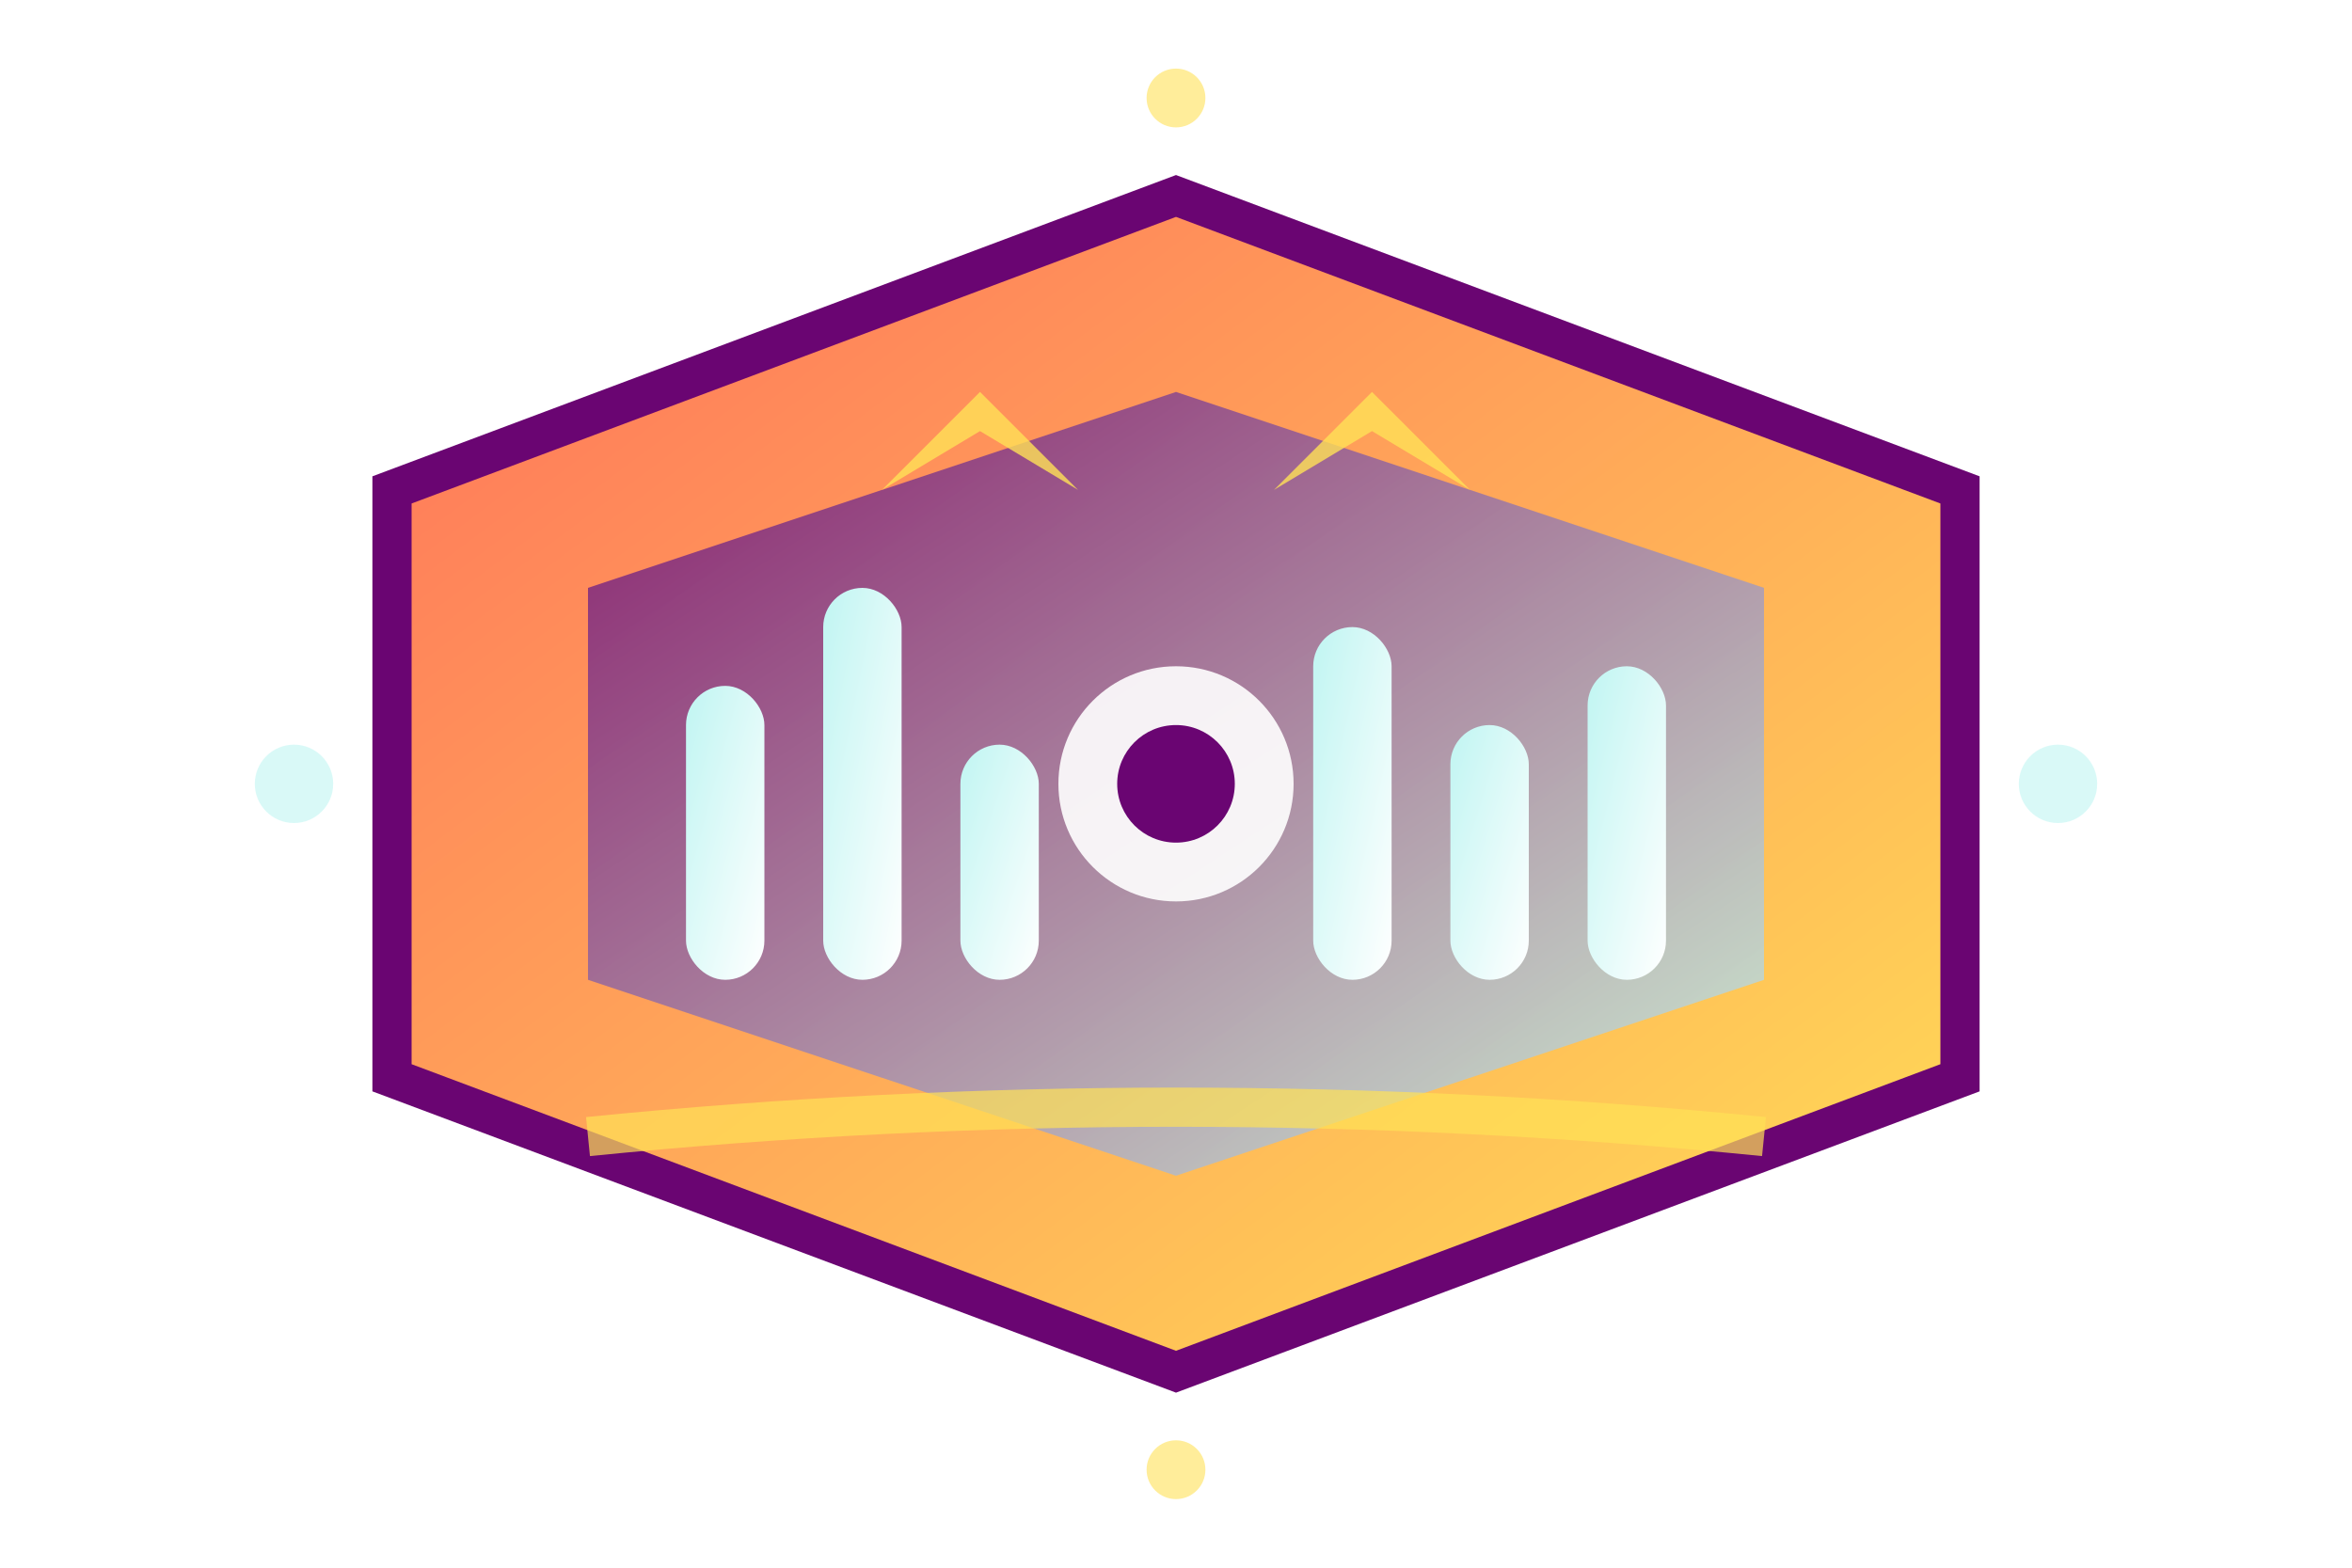 <svg xmlns="http://www.w3.org/2000/svg" viewBox="0 0 120 80" width="120" height="80">
  <defs>
    <linearGradient id="logoGradient" x1="0%" y1="0%" x2="100%" y2="100%">
      <stop offset="0%" style="stop-color:#FF715B"/>
      <stop offset="100%" style="stop-color:#FFE156"/>
    </linearGradient>
    <linearGradient id="logoAccent" x1="0%" y1="0%" x2="100%" y2="100%">
      <stop offset="0%" style="stop-color:#6A0572"/>
      <stop offset="100%" style="stop-color:#C0F5F2"/>
    </linearGradient>
    <linearGradient id="logoHighlight" x1="0%" y1="0%" x2="100%" y2="100%">
      <stop offset="0%" style="stop-color:#C0F5F2"/>
      <stop offset="100%" style="stop-color:#FFFFFF"/>
    </linearGradient>
    
    <!-- Drop shadow filter -->
    <filter id="dropShadow" x="-20%" y="-20%" width="140%" height="140%">
      <feDropShadow dx="2" dy="4" stdDeviation="3" flood-color="#6A0572" flood-opacity="0.3"/>
    </filter>
  </defs>
  
  <!-- Main container with shadow -->
  <g filter="url(#dropShadow)">
    <!-- Primary geometric shape - hexagonal prism representing structure/organization -->
    <path d="M20 25 L60 10 L100 25 L100 55 L60 70 L20 55 Z" 
          fill="url(#logoGradient)" 
          stroke="#6A0572" 
          stroke-width="2"/>
    
    <!-- Inner geometric patterns representing data/accounting -->
    <path d="M30 30 L60 20 L90 30 L90 50 L60 60 L30 50 Z" 
          fill="url(#logoAccent)" 
          opacity="0.8"/>
    
    <!-- Data visualization elements (bars representing financial data) -->
    <g fill="url(#logoHighlight)">
      <!-- Left bar cluster -->
      <rect x="35" y="35" width="4" height="15" rx="2"/>
      <rect x="42" y="30" width="4" height="20" rx="2"/>
      <rect x="49" y="38" width="4" height="12" rx="2"/>
      
      <!-- Right bar cluster -->
      <rect x="67" y="32" width="4" height="18" rx="2"/>
      <rect x="74" y="37" width="4" height="13" rx="2"/>
      <rect x="81" y="34" width="4" height="16" rx="2"/>
    </g>
    
    <!-- Central connecting element -->
    <circle cx="60" cy="40" r="6" fill="#FFFFFF" opacity="0.9"/>
    <circle cx="60" cy="40" r="3" fill="#6A0572"/>
    
    <!-- Accent elements (representing growth/success) -->
    <path d="M45 25 L50 20 L55 25 L50 22 Z" fill="#FFE156" opacity="0.8"/>
    <path d="M65 25 L70 20 L75 25 L70 22 Z" fill="#FFE156" opacity="0.8"/>
    
    <!-- Bottom accent line -->
    <path d="M30 58 Q60 55 90 58" stroke="#FFE156" stroke-width="2" fill="none" opacity="0.7"/>
  </g>
  
  <!-- Additional decorative elements -->
  <g opacity="0.6">
    <!-- Small geometric accents around the logo -->
    <circle cx="15" cy="40" r="2" fill="#C0F5F2"/>
    <circle cx="105" cy="40" r="2" fill="#C0F5F2"/>
    <circle cx="60" cy="5" r="1.5" fill="#FFE156"/>
    <circle cx="60" cy="75" r="1.5" fill="#FFE156"/>
  </g>
</svg> 